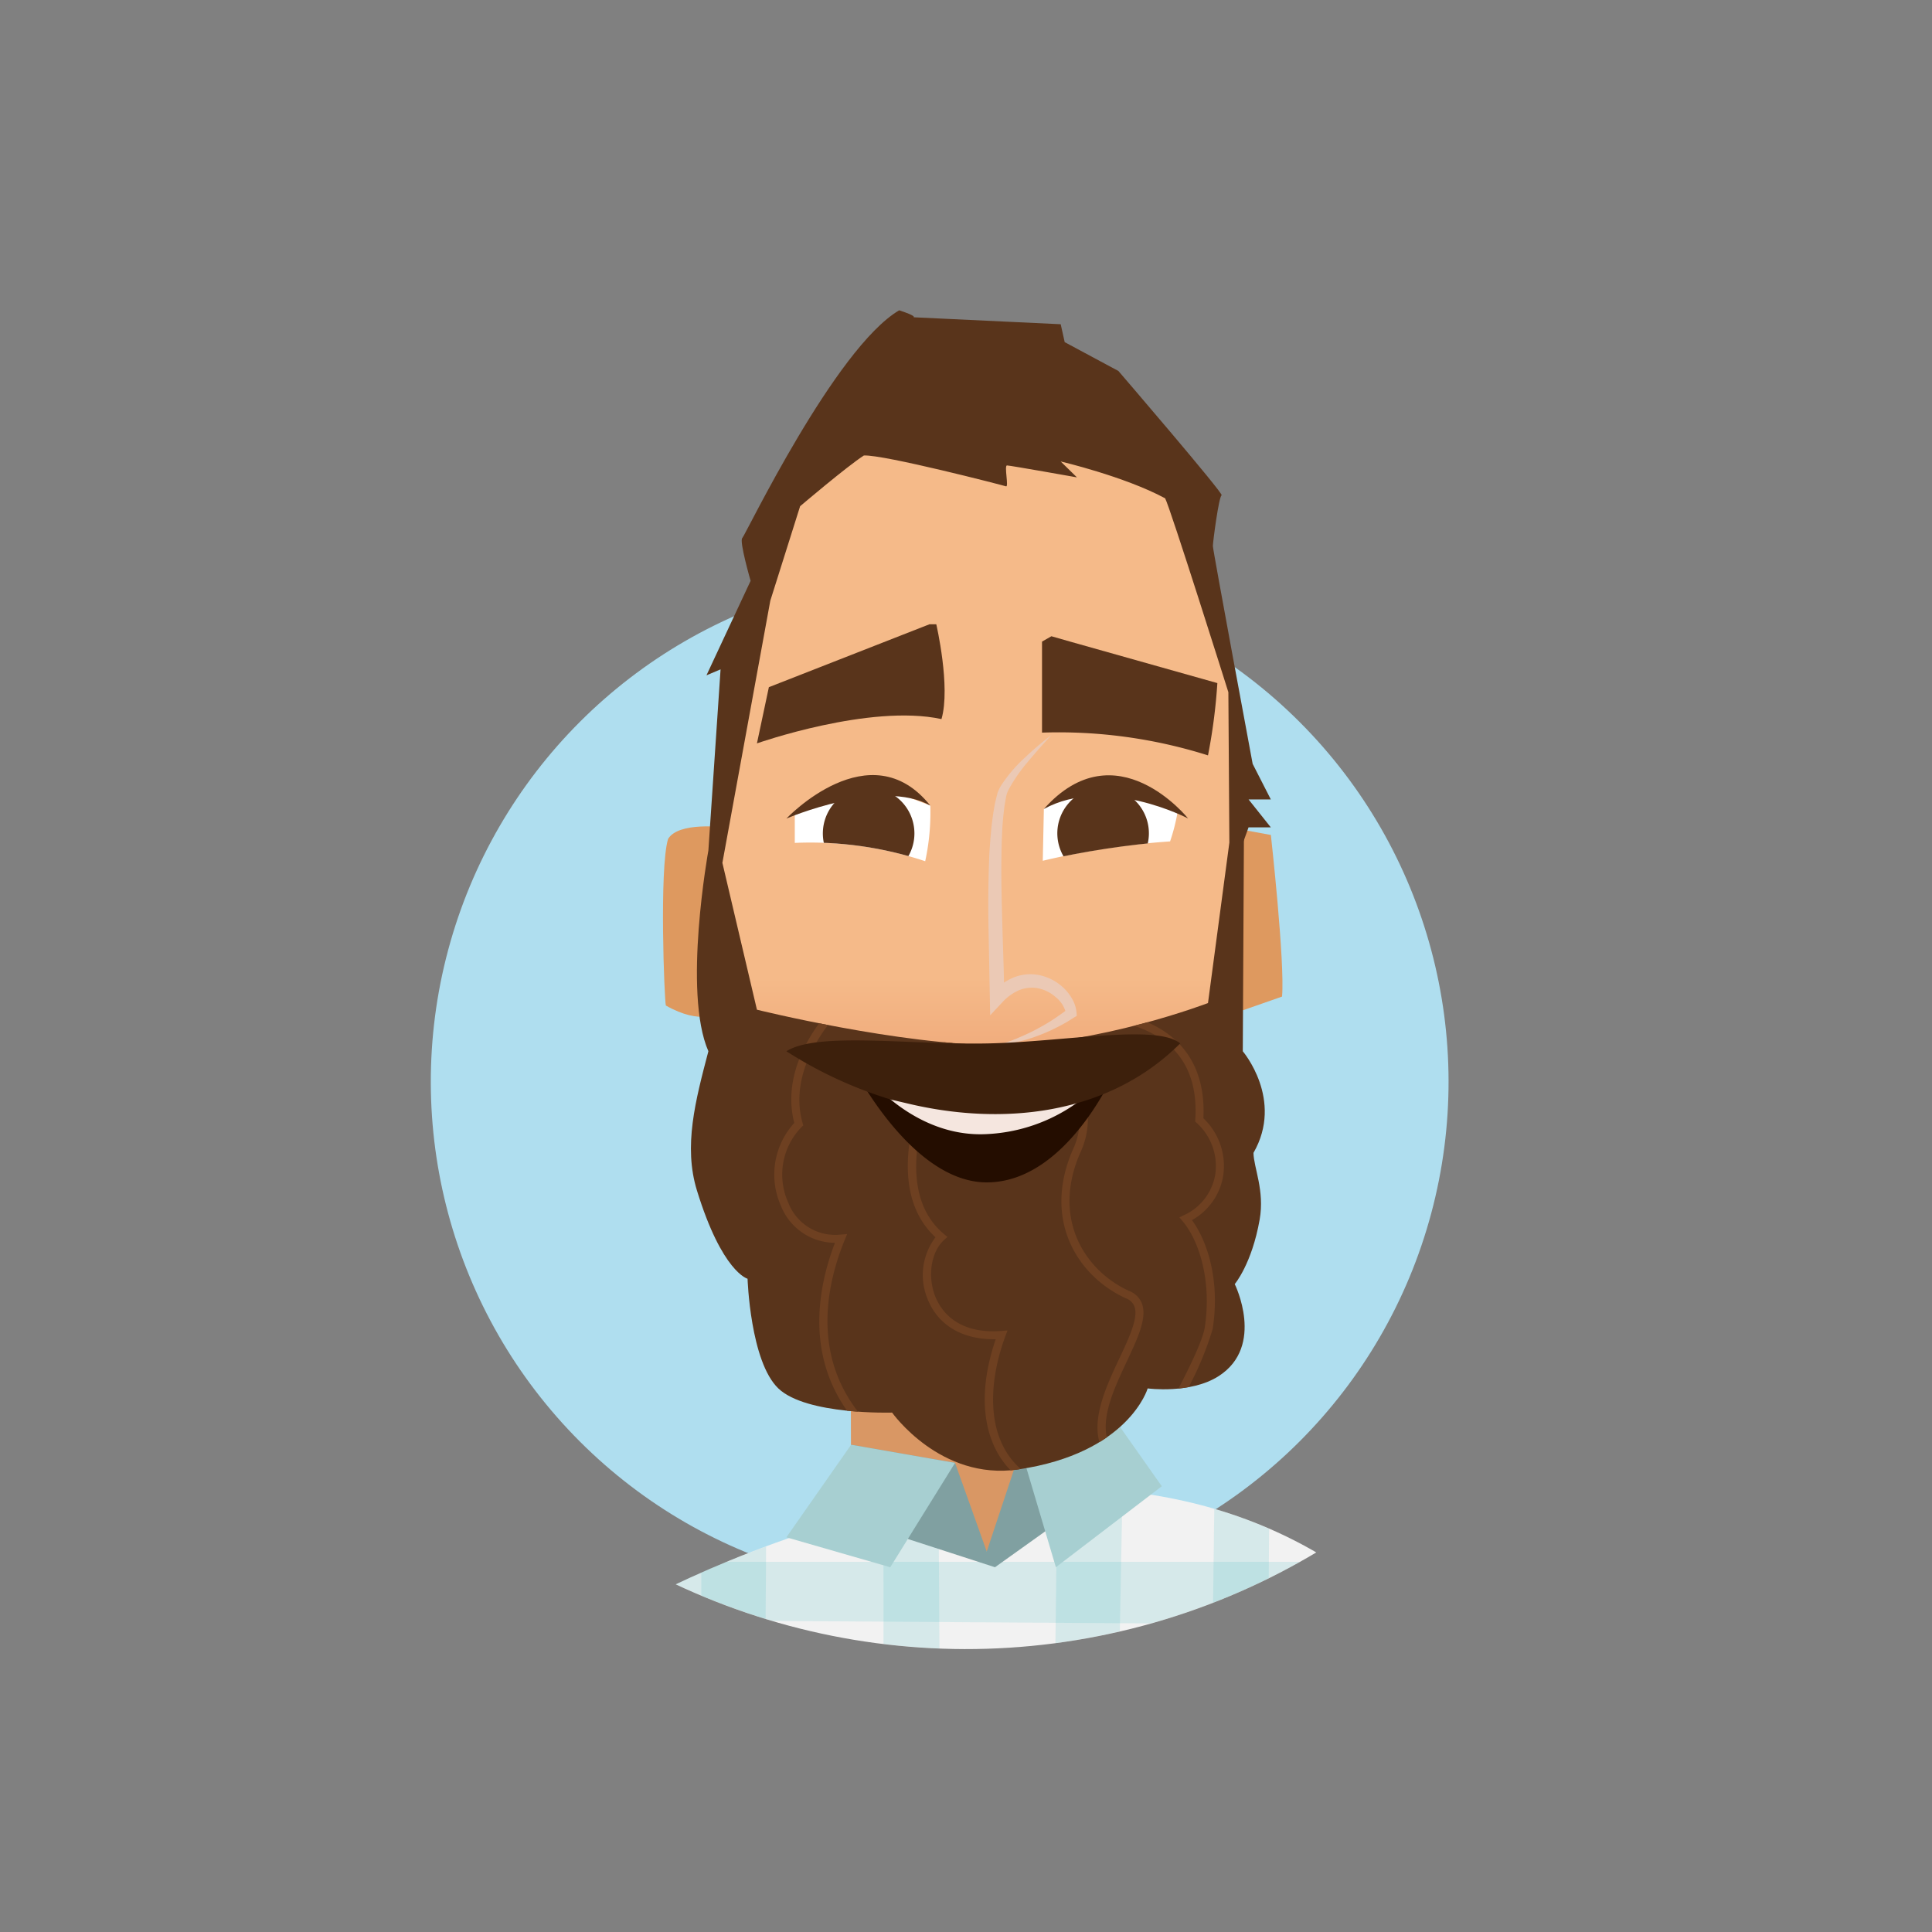 <?xml version="1.0" encoding="UTF-8"?> <svg xmlns="http://www.w3.org/2000/svg" xmlns:xlink="http://www.w3.org/1999/xlink" width="220.318" height="220.318" viewBox="0 0 220.318 220.318"><rect x="0" y="0" width="220.318" height="220.318" fill="#808080" stroke="none"/><defs><style>.a{fill:none;}.b{fill:#afdeef;}.c{clip-path:url(#a);}.d{fill:#f2f2f2;}.e{fill:#d99764;}.f{fill:url(#b);}.g{opacity:0.15;}.h{fill:#39b4bd;}.i{fill:#80a0a1;}.j{fill:#de995f;}.k{fill:url(#c);}.l{mix-blend-mode:multiply;isolation:isolate;}.m{fill:#ebc9b5;}.n{fill:#a7cfd1;}.o{fill:#fff;}.p{clip-path:url(#d);}.q{fill:#59341b;}.r{clip-path:url(#e);}.s{fill:#6e4021;}.t{fill:#240d00;}.u{fill:#f5e6df;}.v{fill:#3d200c;}</style><clipPath id="a"><circle class="a" cx="77.894" cy="77.894" r="77.894" transform="translate(-9.899 100.26) rotate(-45)"></circle></clipPath><linearGradient id="b" x1="0.416" y1="0.604" x2="0.183" y2="0.9" gradientUnits="objectBoundingBox"><stop offset="0" stop-color="#f2f2f2"></stop><stop offset="1" stop-color="#cfdbe3"></stop></linearGradient><linearGradient id="c" x1="0.5" y1="0.753" x2="0.5" y2="0.495" gradientUnits="objectBoundingBox"><stop offset="0" stop-color="#e88f63"></stop><stop offset="0.749" stop-color="#f5ba89"></stop></linearGradient><clipPath id="d"><path class="a" d="M997.819,671.33l-2.028,5.566a41.389,41.389,0,0,1,14.872,2.09,26.189,26.189,0,0,0,.583-6.343l-5.588-2.33Z" transform="translate(-995.791 -670.314)"></path></clipPath><clipPath id="e"><path class="a" d="M1029.589,673.04l-.124,5.9a99.017,99.017,0,0,1,14.517-2.208c-1.039-4.392-1.747-5.277-1.747-5.277l-6.259-1.1Z" transform="translate(-1029.465 -670.353)"></path></clipPath></defs><g transform="translate(-460.447 -88.549)"><g transform="translate(470.346 98.449)"><circle class="b" cx="58.029" cy="58.029" r="58.029" transform="translate(15.194 113.454) rotate(-45)"></circle><g transform="translate(0 0)"><g class="c" transform="translate(0 0)"><g transform="translate(-907.908 -580.346)"><path class="d" d="M969.494,781.192v15.653c29.584.789,59.313-.736,88.982-1.142-1.231-6.22-2.924-13.221-5.189-21.233C1018,751.473,969.494,781.192,969.494,781.192Z" transform="translate(-2.936 -25.614)"></path><path class="e" d="M1003.329,724.338l.095,36.7s9.508,4.867,15.465,4.867c4.979,0,14.446-9.576,14.446-9.576V721.5Z" transform="translate(-8.356 -18.528)"></path><path class="f" d="M1069.272,776.134v1.606a126.75,126.75,0,0,1,4.773,19.634q4.292-.06,8.581-.088C1075.183,784.928,1069.272,776.134,1069.272,776.134Z" transform="translate(-18.918 -27.278)"></path><path class="d" d="M951.162,799.2c3.272.251,6.544.423,9.816.423,2.714.1,5.43.173,8.147.234-.554-7.187-1.373-12.953-2.567-15.713C966.558,784.139,959.843,788.86,951.162,799.2Z" transform="translate(0 -28.56)"></path><g class="g" transform="translate(959.516 740.133)"><path class="h" d="M961.229,790.164l-.12,9.508c.487.008.975.018,1.462.018,1.663.061,3.326.108,4.989.155l.092-15.266A74.481,74.481,0,0,0,961.229,790.164Z" transform="translate(-961.109 -768.764)"></path><path class="h" d="M983.1,776.673v21.636q3.613.03,7.227.028l.161-24.664C987.789,774.673,985.312,775.693,983.1,776.673Z" transform="translate(-964.631 -767.017)"></path><path class="h" d="M1007.839,768.541l-.012,28.655q3.232-.048,6.467-.112l-.182-29.842C1011.973,767.611,1009.88,768.052,1007.839,768.541Z" transform="translate(-968.592 -765.987)"></path><path class="h" d="M1031.369,765.75l-.377,30.8q3.617-.091,7.235-.185l.573-30.273A67.908,67.908,0,0,0,1031.369,765.75Z" transform="translate(-972.303 -765.748)"></path><path class="h" d="M1052.684,768.573l-.354,27.972q3.225-.079,6.449-.151l.155-25.542A53.063,53.063,0,0,0,1052.684,768.573Z" transform="translate(-975.721 -766.201)"></path><path class="h" d="M1074.309,783.85v14.768q3.619-.053,7.237-.081l.02-3.093C1078.763,790.854,1076.262,786.892,1074.309,783.85Z" transform="translate(-979.241 -768.647)"></path></g><g class="g" transform="translate(951.17 748.549)"><path class="h" d="M1053.422,776.076v.013l0-.013c-.169-.11-.343-.2-.512-.307H983.942a118.7,118.7,0,0,0-13.62,6.62l87.593.573C1055.155,778.655,1053.422,776.076,1053.422,776.076Z" transform="translate(-954.239 -775.769)"></path><path class="h" d="M951.171,801.69c3.269.252,6.539.423,9.808.423,33.952,1.257,68.112-.831,102.169-1.048l-110.29-1.352C952.306,800.343,951.741,801.009,951.171,801.69Z" transform="translate(-951.171 -779.604)"></path></g><path class="i" d="M1003.025,759.011l11.85,2.072,3.615,10.111,3.883-11.679,10.563-5,2.205,7.245-15.71,11.223-18.6-6.031Z" transform="translate(-7.957 -23.815)"></path><path class="j" d="M984.849,676.018s-5.181-.673-6.372,1.321c-1.021,3.354-.422,18.488-.253,19,4,2.28,6.125.851,6.125.851Z" transform="translate(-4.282 -11.225)"></path><path class="j" d="M1054.677,676.039l-.6,21.612,6.616-2.314c.34-3.914-1.275-18.43-1.275-18.43Z" transform="translate(-16.484 -11.245)"></path><path class="k" d="M990.681,631.415c-1.79,16.813-5.865,16.608-5.266,35.771.572,18.29.715,37.395,4.413,47.372,20.415,24.42,40.6,15.721,52.7.316.532-.677,2-25.3,2.8-48.175.635-18.129-4.6-33.8-5.609-36.936,0,0-2.733-17.465-23.109-17.465C996.01,612.3,990.681,631.415,990.681,631.415Z" transform="translate(-5.477 -1.036)"></path><g transform="translate(1010.721 654.248)"><g class="l" transform="translate(0 0)"><path class="m" d="M1029.3,663.482q-1.382,1.469-2.661,3.006a18.415,18.415,0,0,0-2.236,3.209,2.991,2.991,0,0,0-.294.806l-.175.987c-.082.638-.165,1.275-.209,1.938-.065.654-.076,1.32-.114,1.979-.013.664-.04,1.325-.04,1.991-.046,2.658.039,5.326.108,8s.2,5.345.191,8.054l-1.4-.553a7.264,7.264,0,0,1,2.468-1.743,5.239,5.239,0,0,1,1.533-.366,5.169,5.169,0,0,1,1.573.123,5.765,5.765,0,0,1,2.672,1.478,5.436,5.436,0,0,1,.931,1.223,3.753,3.753,0,0,1,.485,1.539l.029.369-.277.17c-.333.2-.657.424-1,.616s-.68.382-1.031.55a19.394,19.394,0,0,1-2.134.935,16.765,16.765,0,0,1-4.492,1.04,19.079,19.079,0,0,0,2.149-.754c.7-.3,1.385-.6,2.047-.952s1.319-.713,1.943-1.124,1.229-.841,1.825-1.282l-.249.538a3.349,3.349,0,0,0-1.17-1.859,4.338,4.338,0,0,0-2.045-1.025,3.861,3.861,0,0,0-2.194.243,5.705,5.705,0,0,0-1.888,1.388l-1.36,1.453-.038-2.005-.152-8.02q-.078-4.027.084-8.077c.023-.674.087-1.35.129-2.025.07-.676.112-1.35.21-2.026.076-.671.194-1.359.32-2.045l.239-.979.03-.123.03-.113.029-.065.117-.26a3.622,3.622,0,0,1,.261-.484,16.4,16.4,0,0,1,2.671-3.134A35.466,35.466,0,0,1,1029.3,663.482Z" transform="translate(-1022.081 -663.482)"></path></g></g><path class="n" d="M1026.481,759.987l4,13.466,12.079-9.234-4.762-6.761Z" transform="translate(-12.064 -24.287)"></path><g transform="translate(987.686 658.832)"><path class="o" d="M995.791,673.216v3.68a41.389,41.389,0,0,1,14.872,2.09,26.189,26.189,0,0,0,.583-6.343l-6.1-2.33Z" transform="translate(-994.834 -669.161)"></path><path class="o" d="M1029.589,673.034l-.124,5.9a89.367,89.367,0,0,1,14.517-2.208,22.25,22.25,0,0,0,.828-3.178s-3.606-3.235-7.936-3.235A11.656,11.656,0,0,0,1029.589,673.034Z" transform="translate(-1000.228 -669.161)"></path><g transform="translate(0.957 1.153)"><g class="p"><path class="q" d="M1010.02,676.376a5.221,5.221,0,1,1-4.686-5.706A5.222,5.222,0,0,1,1010.02,676.376Z" transform="translate(-996.402 -670.367)"></path></g></g><path class="q" d="M994.652,673.9s9.539-10.095,16.412-1.475C1005.533,669.248,994.652,673.9,994.652,673.9Z" transform="translate(-994.652 -668.941)"></path><g transform="translate(29.237 1.186)"><g class="r"><path class="q" d="M1031.461,676.3a5.221,5.221,0,1,0,4.757-5.646A5.221,5.221,0,0,0,1031.461,676.3Z" transform="translate(-1029.782 -670.399)"></path></g></g><path class="q" d="M1046.065,673.9s-8.226-10.321-16.452-1.084C1036.652,668.947,1046.065,673.9,1046.065,673.9Z" transform="translate(-1000.252 -668.947)"></path></g><g transform="translate(984.327 641.635)"><path class="q" d="M992.013,655.638l-1.361,6.41s12.873-4.54,21.045-2.771c1.069-3.663-.592-10.813-.592-10.813h-.777Z" transform="translate(-990.652 -648.464)"></path><path class="q" d="M1029.362,650.7v10.379a56.528,56.528,0,0,1,18.927,2.595,64,64,0,0,0,1.068-8.243l-16.789-4.731-2.136-.611Z" transform="translate(-996.852 -648.723)"></path></g><g transform="translate(976.801 665.662)"><path class="q" d="M983.681,678.837s-2.943,16.188,0,22.9c-1.485,5.644-2.859,10.833-1.308,15.869,2.872,9.335,5.775,10.074,5.775,10.074s.306,9.445,3.51,12.507,12.973,2.756,12.973,2.756,5.495,7.784,14.368,6.485c12.627-1.848,14.777-9.241,14.777-9.241s4.908.658,8.112-1.414c5.31-3.433,1.817-10.482,1.817-10.482s1.953-2.3,2.842-7.364c.582-3.32-.679-5.9-.706-7.6,3.491-6.069-1.219-11.587-1.219-11.587l.132-24.665-1.659.842-2.441,18.325s-12.539,4.8-23.822,4.8S989.217,697,989.217,697l-4.273-18.166Z" transform="translate(-981.691 -677.073)"></path><g transform="translate(9.516 21.36)"><path class="s" d="M1001.034,727.371l.282-.689-.742.06a5.722,5.722,0,0,1-5.963-3.631,7.758,7.758,0,0,1,1.5-8.625l.207-.191-.079-.271c-1.355-4.727,1.341-9.14,2.9-11.181-.345-.066-.681-.131-1.012-.2-1.654,2.254-4.078,6.574-2.837,11.364a8.751,8.751,0,0,0-1.517,9.472,6.666,6.666,0,0,0,6.154,4.2c-1.865,4.871-3.353,12.455,1.382,19.145.425.044.842.08,1.241.108C997.255,740.1,999.086,732.134,1001.034,727.371Z" transform="translate(-993.021 -702.529)"></path><path class="s" d="M1022.256,738.757l.249-.669-.714.054c-4.906.37-6.776-2.2-7.453-3.773-1-2.313-.59-5.209.929-6.593l.388-.354-.4-.337c-6.98-5.848-.433-19.117.987-21.782-.331-.027-.663-.057-1-.088-1.787,3.4-7.7,15.977-.95,22.245a7.148,7.148,0,0,0-.8,7.27c1.241,2.875,4.026,4.425,7.669,4.357-2.155,6.3-1.481,11.663,1.692,14.945.283-.023.569-.055.859-.1.1-.014.2-.034.306-.05C1019.983,750.342,1020.312,744.025,1022.256,738.757Z" transform="translate(-995.923 -702.941)"></path><path class="s" d="M1038.785,741.676c1.264-2.688,2.356-5.01,1.751-6.641a2.51,2.51,0,0,0-1.41-1.424c-4.965-2.226-8.87-8.056-5.719-15.571,2.931-6.078-1.591-10.772-4.089-12.771-.447.048-.9.09-1.347.127,1.907,1.344,7.607,6.032,4.6,12.269-3.4,8.1.823,14.38,6.179,16.782a1.608,1.608,0,0,1,.927.907c.472,1.271-.594,3.536-1.721,5.934-1.436,3.055-3.1,6.613-2.27,9.542.3-.181.578-.363.842-.547C1035.959,747.715,1037.426,744.571,1038.785,741.676Z" transform="translate(-998.619 -702.949)"></path><path class="s" d="M1048.462,725.067a7.078,7.078,0,0,0,3.568-5.089,7.491,7.491,0,0,0-2.262-6.522c.195-3.853-.88-8.557-6.382-10.95-.488.132-1,.267-1.518.4,4.967,1.656,7.319,5.245,6.975,10.7l-.014.214.155.147a6.622,6.622,0,0,1,2.142,5.864,6.219,6.219,0,0,1-3.562,4.667l-.537.255.383.454c1.848,2.18,3.339,6.775,2.509,12.122-.231,1.493-1.941,4.94-3,6.946.377-.037.769-.092,1.167-.163a35.96,35.96,0,0,0,2.741-6.642C1051.7,731.841,1050.167,727.391,1048.462,725.067Z" transform="translate(-1000.845 -702.507)"></path></g></g><g transform="translate(995.103 691.773)"><path class="t" d="M1003.484,708.164a47.86,47.86,0,0,0,30.281.328s-5.494,13.18-14.851,13.18C1010.184,721.672,1003.484,708.164,1003.484,708.164Z" transform="translate(-1003.484 -708.164)"></path><path class="u" d="M1006.01,710.254s5.181,6.514,13.019,6.258a19.243,19.243,0,0,0,13.6-6.258,50.213,50.213,0,0,1-13.348,2.6C1010.54,713.078,1006.01,710.254,1006.01,710.254Z" transform="translate(-1003.889 -708.499)"></path></g><path class="v" d="M994.652,706.075a48.24,48.24,0,0,0,11.9,5.506l1.878.439c10.6,2.553,22.8,1.485,31.132-6.84-2.666-2.221-13.174-.189-21.831,0C1008.743,705.38,998.224,703.82,994.652,706.075Z" transform="translate(-6.966 -15.748)"></path><path class="q" d="M984.019,667.426l1.389-20.649-1.609.68,5.035-10.774s-1.313-4.537-.952-4.877,10.585-21.663,17.892-25.973c2.09.68,1.637.794,1.637.794l16.785.794.455,2.042,6.125,3.289s12.089,14.064,11.772,14.177-1,5.331-1,5.785,4.537,24.839,4.537,24.839l2.071,4.055h-2.539l2.539,3.186h-2.539l-.779,2.172-1.408-.461-.114-17.119s-6.645-21.1-7.212-22.116c-4.65-2.5-11.91-4.2-11.91-4.2l1.852,1.814s-7.635-1.36-7.975-1.36.227,2.5-.113,2.382-13.928-3.63-16.208-3.516c-1.939,1.248-7.27,5.785-7.27,5.785l-3.4,10.775-5.464,29.893Z" transform="translate(-5.228)"></path><path class="n" d="M1013.884,761.942l-7.388,11.9-11.845-3.415,7.382-10.556Z" transform="translate(-6.966 -24.673)"></path></g></g></g></g></g></svg> 